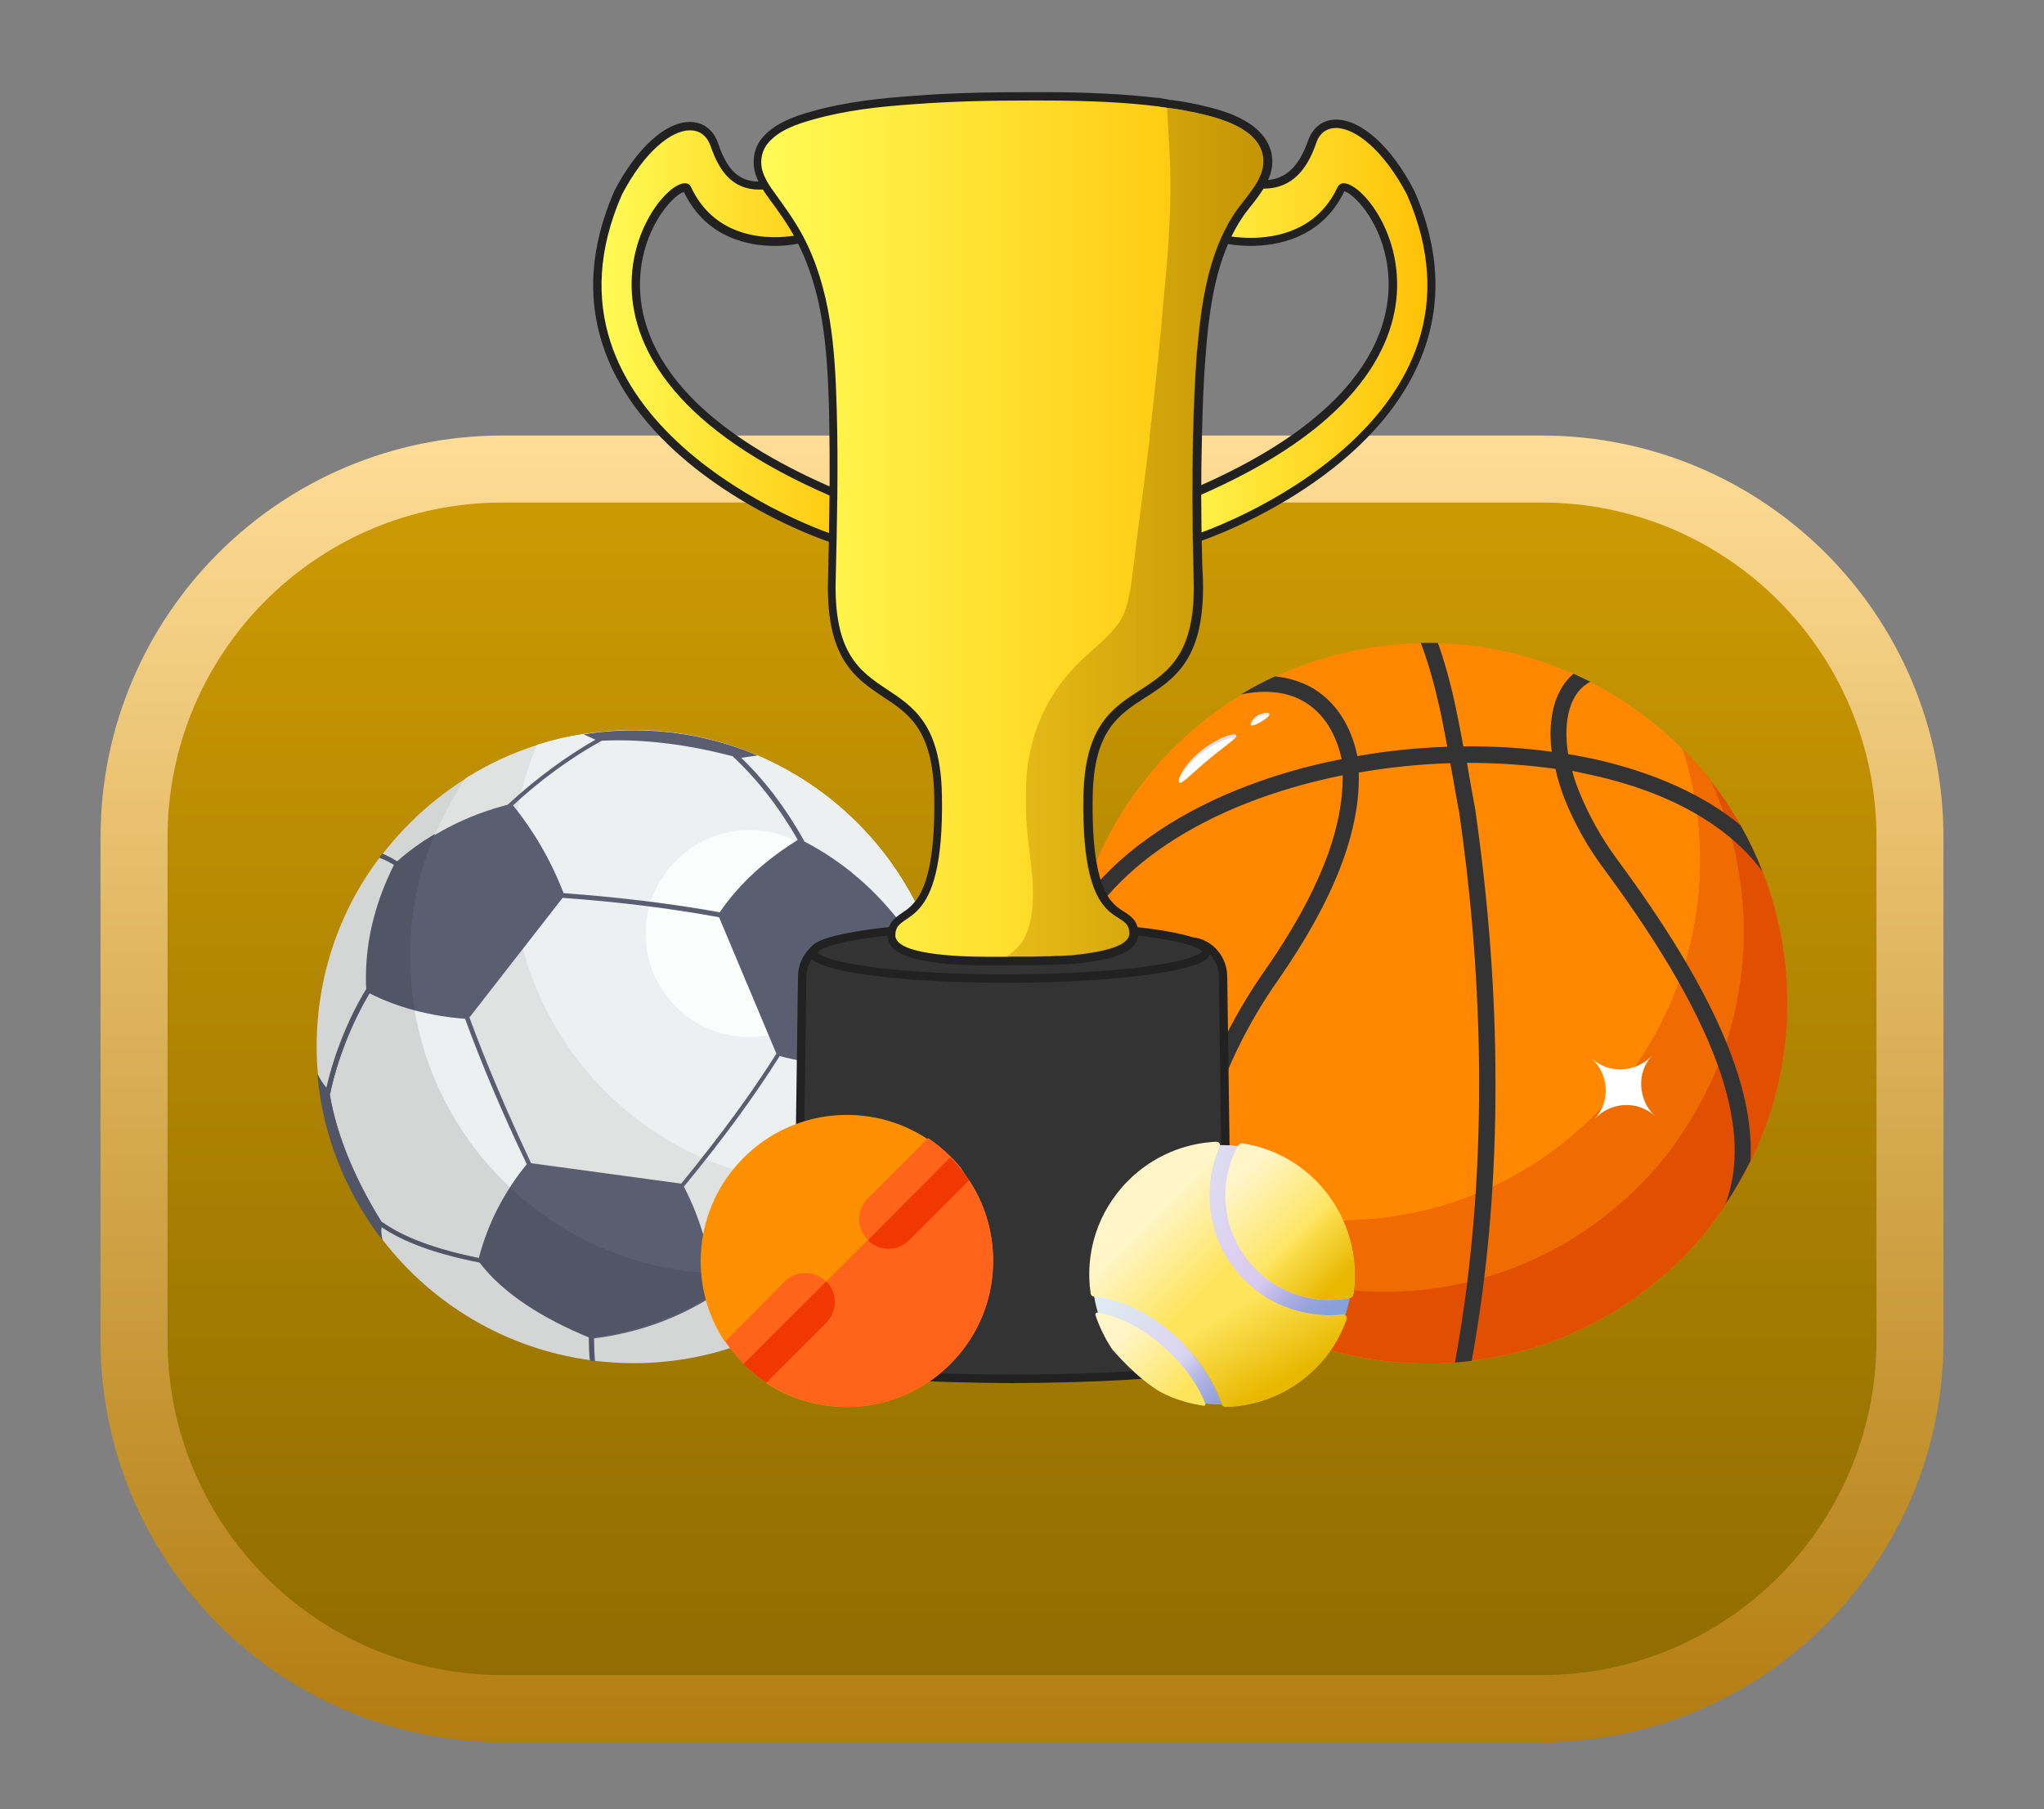 <?xml version="1.0" encoding="utf-8"?>
<!-- Generator: Adobe Illustrator 26.0.1, SVG Export Plug-In . SVG Version: 6.00 Build 0)  -->
<svg version="1.1" id="Layer_1" xmlns="http://www.w3.org/2000/svg" xmlns:xlink="http://www.w3.org/1999/xlink" x="0px" y="0px"
	 width="61px" height="54px" viewBox="0 0 61 54" style="enable-background:new 0 0 61 54;" xml:space="preserve">
<rect x="0" y="0" width="61" height="54" fill="#808080" stroke="none"/>
<style type="text/css">
	.st0{fill:#31281D;}
	.st1{fill:url(#SVGID_1_);stroke:url(#SVGID_00000035530140095111639300000003493224039607549373_);stroke-width:2;}
	.st2{fill:#D4D6D6;}
	.st3{fill:#E0E2E2;}
	.st4{fill:#ECF0F1;}
	.st5{opacity:0.5;fill:#FFFFFF;enable-background:new    ;}
	.st6{fill:#5B5E71;}
	.st7{fill:#525566;}
	.st8{fill:#FF8800;}
	.st9{fill:#E14F01;}
	.st10{fill:#F06B02;}
	.st11{fill:#333333;}
	.st12{fill:#FFFFFF;}
	.st13{fill:#DCE0F4;}
	.st14{fill:#333333;stroke:#212121;stroke-width:0.25;stroke-miterlimit:10;}
	.st15{fill:url(#SVGID_00000039815504768869823370000016517965474832105104_);}
	.st16{fill:#212121;}
	.st17{fill:url(#SVGID_00000057124269280227804460000014283569083053555633_);}
	.st18{fill:url(#SVGID_00000067932332952600793710000012391999586294929832_);}
	.st19{opacity:0.51;}
	.st20{fill:url(#SVGID_00000007389861882940725240000015384394286768156555_);}
	.st21{fill:#0A0A0A;}
	.st22{fill:url(#SVGID_00000098203614048173042880000004851988048094039945_);}
	.st23{fill:url(#SVGID_00000011023363877567397210000000376307449754028928_);}
	.st24{fill:url(#SVGID_00000168095142338373972540000001242388447480567945_);}
	.st25{fill:url(#SVGID_00000031183829891704175330000004367828454959686313_);}
	.st26{fill:url(#SVGID_00000036974444842580573940000005011399704429915043_);}
	.st27{fill:url(#SVGID_00000155143243572861323140000009125461060883493819_);}
	.st28{fill:url(#SVGID_00000121243896088266886740000007705512051249360270_);}
	.st29{fill:url(#SVGID_00000083077254730673552870000011064730028684991112_);}
	.st30{fill:#FD9000;}
	.st31{fill:#FF641A;}
	.st32{fill:#F03800;}
</style>
<g>
	<polygon class="st0" points="24.55,27.46 24.55,27.46 24.55,27.46 	"/>
	<path class="st0" d="M24.55,27.45C24.55,27.45,24.55,27.45,24.55,27.45C24.55,27.45,24.55,27.45,24.55,27.45z"/>
	<path class="st0" d="M24.55,27.46L24.55,27.46C24.55,27.46,24.56,27.46,24.55,27.46C24.55,27.46,24.55,27.46,24.55,27.46
		L24.55,27.46z"/>
</g>
<g>
	
		<linearGradient id="SVGID_1_" gradientUnits="userSpaceOnUse" x1="30.5" y1="43.001" x2="30.5" y2="4" gradientTransform="matrix(1 0 0 -1 0 56)">
		<stop  offset="0" style="stop-color:#CF9C02"/>
		<stop  offset="1" style="stop-color:#8D6A02"/>
	</linearGradient>
	
		<linearGradient id="SVGID_00000064327226349140021480000007634056301394785153_" gradientUnits="userSpaceOnUse" x1="30.5" y1="43.001" x2="30.5" y2="4" gradientTransform="matrix(1 0 0 -1 0 56)">
		<stop  offset="0" style="stop-color:#FFDD97"/>
		<stop  offset="1" style="stop-color:#B27C10"/>
	</linearGradient>
	<path style="fill:url(#SVGID_1_);stroke:url(#SVGID_00000064327226349140021480000007634056301394785153_);stroke-width:2;" d="
		M15,14h31c6.08,0,11,4.92,11,11v15c0,6.08-4.92,11-11,11H15C8.92,51,4,46.07,4,40V25C4,18.92,8.92,14,15,14z"/>
	<g>
		<g>
			<path class="st2" d="M9.45,31.24c0,0.28,0.01,0.56,0.04,0.83c0.08,0.93,0.3,1.82,0.62,2.64c0.33,0.83,0.77,1.6,1.31,2.3
				c1.48,1.92,3.68,3.25,6.2,3.59c0.04,0,0.09,0.01,0.13,0.02c0.38,0.04,0.76,0.07,1.15,0.07c2.08,0,3.99-0.67,5.55-1.8
				c0.88-0.64,1.64-1.42,2.25-2.31c0.44-0.64,0.81-1.34,1.08-2.09c0.37-1.01,0.57-2.1,0.57-3.24c0-1.33-0.28-2.6-0.77-3.75
				c-0.01-0.02-0.02-0.04-0.03-0.06c-0.97-2.2-2.75-3.95-4.96-4.89c-1.13-0.48-2.38-0.75-3.69-0.75c-0.51,0-1.01,0.04-1.5,0.12
				c-1.22,0.19-2.36,0.62-3.37,1.23c-0.04,0.03-0.09,0.05-0.13,0.09c-0.96,0.6-1.8,1.37-2.49,2.26c-0.03,0.04-0.06,0.07-0.09,0.11
				C10.14,27.17,9.45,29.13,9.45,31.24z"/>
			<path class="st3" d="M28.35,31.24c0,1.14-0.2,2.23-0.57,3.25c-0.05,0.14-0.1,0.27-0.16,0.41c-0.25,0.6-0.56,1.17-0.92,1.69
				c-1.45,0.9-3.17,1.43-5,1.43c-0.39,0-0.77-0.02-1.15-0.07c-0.05,0-0.09-0.01-0.13-0.02c-2.52-0.34-4.72-1.68-6.2-3.6
				c-0.54-0.7-0.98-1.47-1.31-2.3c-0.33-0.83-0.54-1.72-0.62-2.64c-0.02-0.27-0.04-0.55-0.04-0.83c0-1.98,0.61-3.81,1.65-5.33
				c0.05-0.03,0.09-0.06,0.14-0.08c0.62-0.38,1.29-0.69,2-0.91c0.44-0.14,0.9-0.25,1.37-0.32c0.49-0.07,0.99-0.12,1.5-0.12
				c1.31,0,2.56,0.27,3.69,0.75c2.21,0.94,3.99,2.69,4.96,4.89c0.01,0.02,0.02,0.04,0.03,0.06C28.07,28.64,28.35,29.92,28.35,31.24z
				"/>
			<path class="st4" d="M28.35,31.24c0,1.14-0.2,2.23-0.57,3.25c-0.05,0.14-0.1,0.27-0.16,0.41c-0.91,0.29-1.87,0.45-2.87,0.45
				c-0.39,0-0.77-0.02-1.15-0.07c-0.05,0-0.09-0.02-0.14-0.02c-2.51-0.34-4.71-1.67-6.2-3.6c-0.54-0.69-0.98-1.47-1.31-2.3
				c-0.33-0.83-0.54-1.71-0.62-2.64c-0.02-0.28-0.04-0.55-0.04-0.83c0-1.3,0.26-2.53,0.74-3.66c0.44-0.14,0.9-0.25,1.37-0.32
				c0.49-0.07,0.99-0.12,1.5-0.12c1.31,0,2.56,0.27,3.69,0.75c2.21,0.94,3.99,2.69,4.96,4.89c0.01,0.02,0.02,0.04,0.03,0.06
				C28.07,28.64,28.35,29.92,28.35,31.24z"/>
			<path class="st4" d="M13.88,30.41c0.5,1.38,1.12,2.83,1.85,4.34c-0.18,0.22-0.35,0.45-0.51,0.69c-0.36-0.34-0.7-0.71-1.01-1.11
				c-0.54-0.7-0.98-1.47-1.31-2.3c-0.24-0.59-0.41-1.22-0.53-1.87C12.86,30.28,13.36,30.37,13.88,30.41z"/>
			<path class="st4" d="M27.59,27.56l-0.64,0.17l-0.02-0.07l-0.01-0.06l0.63-0.16c0.01,0.01,0.01,0.03,0.02,0.04l0,0.01L27.59,27.56
				z"/>
			<path class="st5" d="M19.27,27.87c0,0.09,0,0.18,0.01,0.27c0.03,0.3,0.1,0.59,0.2,0.86c0.11,0.27,0.25,0.52,0.43,0.75
				c0.48,0.63,1.2,1.06,2.03,1.17c0.01,0,0.03,0,0.04,0.01c0.12,0.01,0.25,0.02,0.38,0.02c0.68,0,1.31-0.22,1.81-0.59
				c0.29-0.21,0.53-0.46,0.74-0.76c0.14-0.21,0.26-0.44,0.35-0.68c0.12-0.33,0.19-0.69,0.19-1.06c0-0.43-0.09-0.85-0.25-1.23
				c0-0.01-0.01-0.01-0.01-0.02c-0.32-0.72-0.9-1.29-1.62-1.6c-0.37-0.16-0.78-0.24-1.21-0.24c-0.17,0-0.33,0.01-0.49,0.04
				c-0.4,0.06-0.77,0.2-1.1,0.4c-0.01,0.01-0.03,0.02-0.04,0.03c-0.31,0.2-0.59,0.45-0.81,0.74c-0.01,0.01-0.02,0.02-0.03,0.04
				C19.5,26.54,19.27,27.18,19.27,27.87z"/>
			<path class="st5" d="M19.27,27.87c0,1.69,1.37,3.09,3.09,3.09c1.68,0,3.09-1.35,3.09-3.09c0-1.25-0.75-2.36-1.88-2.84
				C21.55,24.17,19.27,25.65,19.27,27.87z"/>
			<path class="st6" d="M11.39,36.63c0.68,0.46,1.62,0.8,2.93,1.06c0.72,0.94,1.87,1.66,3.27,2.24c0,0.22,0.01,0.47,0.03,0.69
				c0.05,0.01,0.09,0.01,0.14,0.02c-0.02-0.21-0.03-0.47-0.03-0.69c0,0,0,0,0,0c1.34-0.17,2.52-0.61,3.57-1.28l0,0.01
				c0.2,0.01,0.4,0.02,0.6,0.02c0.88,0,1.82-0.13,2.73-0.38l-0.17,0.58c1.51-1.1,2.68-2.62,3.33-4.41c0,0,0,0,0,0l-0.46,0.28
				c-0.19-1.55-0.42-2.61-0.69-3.25c0.42-1.25,0.54-2.53,0.32-3.86l0.02,0.07l0.64-0.17l-0.03-0.13l-0.64,0.17l0.02,0.07
				c-0.83-1.11-1.82-1.96-2.98-2.56l0.01-0.01c-0.55-0.98-1.18-1.81-1.88-2.48l0.49-0.07c-1.13-0.48-2.38-0.75-3.69-0.75
				c-0.51,0-1.01,0.04-1.5,0.12l0.35,0.16c-0.88,0.5-1.8,1.18-2.62,1.94c-1.23,0.32-2.33,0.88-3.28,1.71c0,0,0,0,0,0
				c-0.07-0.05-0.26-0.16-0.45-0.23c-0.03,0.04-0.06,0.07-0.09,0.11c0.18,0.06,0.37,0.17,0.45,0.22c0,0,0,0,0,0
				c-0.57,1.16-0.89,2.39-0.83,3.71c-0.53,0.86-0.97,1.97-1.19,2.95c-0.1-0.11-0.19-0.25-0.27-0.41c0.16,1.85,0.86,3.55,1.93,4.94
				C11.38,36.87,11.37,36.73,11.39,36.63z M14.01,30.37l2.78-3.57c1.65,0.12,3.22,0.31,4.67,0.58l1.71,4.07
				c-0.74,1.18-1.65,2.42-2.84,3.88l-4.48-0.61C15.13,33.19,14.51,31.74,14.01,30.37z M23.81,25.07c-0.92,0.57-1.72,1.27-2.33,2.16
				c-1.45-0.26-3.02-0.45-4.66-0.57c-0.39-1-0.9-1.87-1.51-2.62c0.83-0.77,1.77-1.45,2.65-1.93c1.24-0.06,2.56,0.11,3.93,0.47
				l-0.01,0.01C22.59,23.25,23.24,24.08,23.81,25.07z M21.36,38.54c-0.17-1.15-0.47-2.2-0.95-3.12c1.2-1.46,2.11-2.71,2.86-3.9
				c0.97,0.28,2.07,0.28,3.24,0.1c0.26,0.65,0.49,1.72,0.68,3.27c-0.63,1.15-1.43,2.24-2.46,3.25l0,0
				C23.61,38.47,22.42,38.61,21.36,38.54z M14.29,37.55c-1.32-0.27-2.25-0.62-2.91-1.09c-0.8-1.3-1.33-2.57-1.54-3.8l0.01,0
				c0.2-0.98,0.64-2.12,1.18-3.01c0.85,0.43,1.81,0.68,2.85,0.76c0.5,1.37,1.12,2.83,1.84,4.34C15.06,35.56,14.57,36.48,14.29,37.55
				z"/>
			<path class="st7" d="M25.66,37.14c-0.28,0.34-0.58,0.67-0.92,1l0,0c-1.12,0.33-2.32,0.47-3.37,0.4
				c-0.03-0.18-0.06-0.36-0.09-0.54c-0.24,0-0.49-0.03-0.73-0.05c-0.04,0-0.09-0.01-0.13-0.02c-2-0.27-3.8-1.17-5.19-2.48
				c-0.41,0.63-0.73,1.33-0.93,2.11c-1.32-0.27-2.25-0.62-2.92-1.09c-0.8-1.3-1.33-2.57-1.54-3.81l0.01,0
				c0.2-0.98,0.64-2.12,1.18-3.02c0.43,0.22,0.88,0.39,1.35,0.51c-0.04-0.25-0.08-0.51-0.1-0.77c-0.02-0.27-0.04-0.55-0.04-0.83
				c0-1.3,0.26-2.54,0.74-3.66c-0.4,0.24-0.78,0.51-1.13,0.82c-0.07-0.04-0.26-0.16-0.44-0.23c-0.03,0.04-0.06,0.07-0.09,0.11
				c0.18,0.06,0.37,0.18,0.44,0.22c-0.53,1.06-0.84,2.18-0.84,3.38c0,0.11,0,0.22,0.01,0.33c-0.53,0.86-0.97,1.97-1.19,2.95
				c-0.1-0.11-0.19-0.25-0.27-0.41c0.16,1.85,0.86,3.55,1.93,4.94c-0.03-0.15-0.04-0.28-0.03-0.39c0.68,0.46,1.61,0.8,2.93,1.06
				c0.72,0.94,1.87,1.65,3.27,2.23c0,0.22,0.01,0.48,0.03,0.69c0.04,0,0.09,0.01,0.13,0.02c-0.01-0.21-0.03-0.47-0.03-0.69
				c1.34-0.18,2.52-0.61,3.57-1.29l0,0.01c0.2,0.02,0.4,0.02,0.61,0.02c0.88,0,1.82-0.13,2.73-0.38l-0.17,0.58
				c0.88-0.64,1.64-1.42,2.25-2.31C26.37,36.79,26.01,36.98,25.66,37.14z M27.58,27.49l0-0.01l-0.01-0.05l-0.01,0l-0.63,0.16
				l0.01,0.06l0.02,0.07l0.64-0.17L27.58,27.49z"/>
		</g>
		<g>
			<path class="st8" d="M50.55,37.19c-1.8,1.97-4.16,3.13-6.62,3.43c-0.16,0.02-0.33,0.04-0.5,0.05c-2.75,0.21-5.58-0.63-7.83-2.56
				c-0.08-0.07-0.16-0.14-0.24-0.21c-0.09-0.08-0.18-0.17-0.27-0.26c-2.5-2.44-3.57-5.83-3.15-9.08c0.07-0.52,0.17-1.04,0.32-1.56
				c0.44-1.55,1.24-3.02,2.39-4.29c0.72-0.79,1.53-1.45,2.39-1.97c0.33-0.2,0.67-0.38,1.02-0.54c1.37-0.64,2.86-0.97,4.35-1
				c0.17,0,0.34,0,0.51,0c1.38,0.04,2.75,0.35,4.04,0.92c0.17,0.08,0.34,0.16,0.5,0.24c0.84,0.43,1.63,0.97,2.36,1.63
				c0.87,0.79,1.57,1.69,2.12,2.65c0.25,0.44,0.47,0.9,0.65,1.37c1.09,2.78,0.98,5.93-0.35,8.65c-0.22,0.44-0.47,0.88-0.75,1.3
				C51.22,36.39,50.9,36.8,50.55,37.19z"/>
			<path class="st9" d="M50.55,37.19c-1.8,1.97-4.16,3.13-6.62,3.43c-0.16,0.02-0.33,0.04-0.5,0.05c-2.75,0.21-5.58-0.63-7.83-2.56
				c-0.08-0.07-0.16-0.14-0.24-0.21c-0.09-0.08-0.18-0.17-0.27-0.26c-0.97-0.94-1.72-2.03-2.26-3.2c-0.18-0.39-0.33-0.78-0.46-1.18
				c0.04,0.04,0.08,0.08,0.11,0.11c0.09,0.09,0.18,0.17,0.27,0.26c0.08,0.07,0.16,0.14,0.24,0.21c2.25,1.93,5.08,2.77,7.83,2.56
				c0.17-0.01,0.33-0.03,0.5-0.05c2.46-0.3,4.82-1.45,6.62-3.43c0.35-0.39,0.67-0.79,0.96-1.22c0.28-0.42,0.53-0.85,0.75-1.3
				c1.24-2.52,1.42-5.42,0.57-8.04c0.3,0.3,0.58,0.62,0.84,0.95c0.33,0.42,0.63,0.87,0.89,1.33c0.25,0.44,0.47,0.9,0.65,1.37
				c1.09,2.78,0.98,5.93-0.35,8.65c-0.22,0.44-0.47,0.88-0.75,1.3C51.22,36.39,50.9,36.8,50.55,37.19z"/>
			<path class="st10" d="M49.25,35.05c-1.8,1.97-4.16,3.13-6.62,3.43c-0.16,0.02-0.33,0.04-0.5,0.05c-2.75,0.21-5.58-0.63-7.83-2.56
				c-0.08-0.07-0.16-0.14-0.24-0.21c-0.09-0.08-0.18-0.17-0.27-0.26c-0.35-0.34-0.66-0.69-0.96-1.06c-0.18-0.39-0.33-0.78-0.46-1.18
				c0.04,0.04,0.08,0.08,0.11,0.11c0.09,0.09,0.18,0.17,0.27,0.26c0.08,0.07,0.16,0.14,0.24,0.21c2.25,1.93,5.08,2.77,7.83,2.56
				c0.17-0.01,0.33-0.03,0.5-0.05c2.46-0.3,4.82-1.45,6.62-3.43c0.35-0.39,0.67-0.79,0.96-1.22c0.28-0.42,0.53-0.85,0.75-1.3
				c1.24-2.52,1.42-5.42,0.57-8.04c0.3,0.3,0.58,0.62,0.84,0.95c0.09,0.19,0.17,0.38,0.24,0.57c1.09,2.78,0.98,5.93-0.35,8.65
				c-0.22,0.44-0.47,0.88-0.75,1.3C49.92,34.26,49.6,34.67,49.25,35.05z"/>
			<path class="st11" d="M46.42,22.95c-0.85-0.12-1.74-0.18-2.64-0.18c0.01,0.08,0.03,0.16,0.04,0.24c0.07,0.41,0.14,0.79,0.21,1.17
				l0,0.01c0.39,2.73,0.6,5.45,0.6,8.08c0.01,2.91-0.23,5.72-0.71,8.35c-0.16,0.02-0.33,0.04-0.5,0.05
				c1.15-6.24,0.72-12.33,0.13-16.4c-0.07-0.37-0.14-0.76-0.21-1.17c-0.02-0.1-0.04-0.21-0.06-0.32c-0.91,0.03-1.82,0.12-2.73,0.28
				c0.05,1.76-0.74,3.79-2.39,6.17c-1.89,2.67-2.82,5.89-2.57,8.87c-0.08-0.07-0.16-0.14-0.24-0.21c-0.09-0.08-0.18-0.17-0.27-0.26
				c-0.05-1.28,0.11-2.64,0.46-3.96c0.45-1.69,1.2-3.27,2.22-4.72c1.57-2.26,2.33-4.17,2.31-5.81c-4.13,0.84-7.09,2.82-8.14,5.4
				c0.07-0.52,0.17-1.04,0.32-1.56c0.01-0.01,0.01-0.02,0.02-0.02c0.52-0.72,1.2-1.38,2.02-1.96c1.52-1.09,3.51-1.9,5.74-2.34
				c0,0,0.01,0,0.01,0c-0.17-0.77-0.54-1.36-1.08-1.69c-0.51-0.32-1.17-0.4-1.93-0.24c0.33-0.2,0.67-0.38,1.02-0.54
				c0.43,0.04,0.82,0.17,1.16,0.37c0.66,0.41,1.11,1.1,1.3,2.01c0.89-0.16,1.79-0.25,2.68-0.28c-0.19-1.07-0.43-2.17-0.79-3.1
				c0.17,0,0.34,0,0.51,0c0.35,0.95,0.57,2.04,0.76,3.09c0.9-0.01,1.78,0.04,2.64,0.16c-0.05-0.37-0.05-0.72,0-1.04
				c0.08-0.56,0.31-1,0.65-1.29c0.17,0.08,0.34,0.16,0.5,0.24c-0.59,0.3-0.83,1.13-0.66,2.16c0.27,0.04,0.53,0.1,0.79,0.15
				c1.78,0.4,3.26,1.07,4.35,1.97c0.25,0.44,0.47,0.9,0.65,1.37c-1.02-1.37-2.78-2.36-5.1-2.87c-0.19-0.04-0.38-0.08-0.57-0.12
				c0.05,0.2,0.12,0.4,0.2,0.6c0.28,0.7,0.66,1.39,1.14,2.04c2.8,3.79,4.11,6.71,3.98,9c-0.22,0.44-0.47,0.88-0.75,1.3
				c0.41-1.09,0.37-2.36-0.13-3.88c-0.57-1.72-1.71-3.72-3.49-6.13c-0.51-0.68-0.91-1.41-1.2-2.15
				C46.57,23.52,46.48,23.23,46.42,22.95z"/>
			<path class="st12" d="M36.09,22.65c0.47-0.39,0.87-0.64,0.8-0.71c-0.07-0.07-0.62,0.12-1.09,0.52c-0.47,0.39-0.68,0.83-0.61,0.9
				C35.27,23.42,35.62,23.04,36.09,22.65z"/>
			<path class="st13" d="M35.18,23.27c0.08-0.18,0.28-0.46,0.58-0.71c0.46-0.38,0.99-0.58,1.08-0.52c0.04-0.05,0.06-0.08,0.04-0.1
				c-0.07-0.07-0.62,0.12-1.09,0.52C35.43,22.76,35.22,23.11,35.18,23.27z"/>
			<path class="st12" d="M37.66,21.53c0.15-0.09,0.24-0.18,0.22-0.22c-0.02-0.04-0.2-0.04-0.35,0.05c-0.15,0.09-0.22,0.24-0.2,0.28
				C37.36,21.68,37.51,21.62,37.66,21.53z"/>
			<path class="st13" d="M37.34,21.6c0.03-0.06,0.09-0.13,0.17-0.18c0.15-0.09,0.33-0.09,0.35-0.05c0,0,0,0.01,0,0.01
				c0.02-0.03,0.03-0.05,0.02-0.07c-0.02-0.04-0.2-0.04-0.35,0.05C37.42,21.44,37.35,21.53,37.34,21.6z"/>
			<path class="st12" d="M49.4,33.32c-0.52-0.48-1.33-0.44-1.81,0.08c0.24-0.26,0.35-0.59,0.33-0.92c-0.02-0.33-0.16-0.65-0.42-0.89
				c0.26,0.24,0.59,0.35,0.92,0.33c0.33-0.02,0.65-0.16,0.89-0.42c-0.24,0.26-0.35,0.59-0.33,0.92C49,32.76,49.14,33.09,49.4,33.32z
				"/>
		</g>
		<g>
			<g>
				<g>
					<path class="st14" d="M36.5,29.14l0.1,7.32c0,0,0.48,0.17,0.48,0.83c0.74,0.52,1.46,2.32,1.04,2.84c-0.42,0.52-2.52,1-7.9,1.03
						c-5.38-0.03-7.48-0.51-7.9-1.03c-0.42-0.52,0.3-2.32,1.04-2.84c0-0.66,0.48-0.83,0.48-0.83l0.1-7.32
						c0.01-0.58,0.47-1.04,1.03-1.04h10.51C36.03,28.09,36.49,28.56,36.5,29.14z"/>
				</g>
			</g>
			<g>
				<g>
					<path class="st14" d="M36,28.4c0,0.44-2.62,0.8-5.86,0.81c-3.24,0.01-5.86-0.34-5.87-0.78c0-0.44,2.62-0.8,5.86-0.81
						C33.38,27.61,36,27.96,36,28.4z"/>
				</g>
			</g>
			<g>
				<g>
					<g>
						
							<linearGradient id="SVGID_00000120553694050364337820000003714435842564097211_" gradientUnits="userSpaceOnUse" x1="34.144" y1="9.972" x2="42.725" y2="9.972">
							<stop  offset="0" style="stop-color:#FFFC56"/>
							<stop  offset="1" style="stop-color:#FFC004"/>
						</linearGradient>
						<path style="fill:url(#SVGID_00000120553694050364337820000003714435842564097211_);" d="M34.88,16.25
							c-0.41,0-0.7-0.17-0.73-0.44c-0.04-0.29,0.23-0.68,1.09-0.92c6.17-2.51,6.57-5.56,6.26-7.16c-0.26-1.33-1.1-2.13-1.4-2.13
							c-0.71,1.42-2.04,1.63-2.77,1.63l0,0c-0.39,0-0.65-0.06-0.66-0.06c-0.26-0.14-0.39-0.32-0.42-0.55
							c-0.07-0.56,0.54-1.19,0.57-1.22l0.05-0.05l0.07,0.02c0.28,0.09,0.54,0.14,0.77,0.14c0.69,0,1.15-0.41,1.45-1.28
							c0.12-0.35,0.37-0.54,0.71-0.54c0.7,0,1.58,0.81,2.23,2.06c0.83,1.9,0.83,3.7,0,5.35c-1.66,3.3-6.01,4.92-6.8,5.11
							C35.16,16.24,35.01,16.25,34.88,16.25z"/>
						<path class="st16" d="M39.87,3.82c0.58,0,1.42,0.66,2.12,1.99c2.92,6.68-5.56,10-6.72,10.27c-0.14,0.03-0.27,0.05-0.39,0.05
							c-0.82,0-0.93-0.75,0.39-1.12c9.66-3.92,5.84-9.54,4.83-9.54c-0.08,0-0.14,0.04-0.18,0.11c-0.6,1.3-1.83,1.52-2.59,1.52
							c-0.38,0-0.64-0.05-0.64-0.05c-0.84-0.49,0.21-1.56,0.21-1.56c0.3,0.1,0.57,0.14,0.81,0.14c0.89,0,1.32-0.63,1.57-1.36
							C39.38,3.97,39.6,3.82,39.87,3.82 M39.87,3.57c-0.39,0-0.69,0.23-0.83,0.62C38.76,5,38.34,5.38,37.71,5.38
							c-0.22,0-0.46-0.04-0.73-0.13L36.83,5.2l-0.11,0.11c-0.07,0.07-0.68,0.71-0.6,1.32c0.02,0.18,0.12,0.44,0.44,0.62l0.03,0.02
							l0.04,0.01c0.01,0,0.29,0.06,0.69,0.06c0.76,0,2.12-0.21,2.8-1.63c0.25,0.06,1.01,0.79,1.25,2.03c0.3,1.56-0.1,4.55-6.2,7.03
							c-1.16,0.32-1.18,0.89-1.16,1.05c0.05,0.34,0.38,0.55,0.86,0.55c0.14,0,0.29-0.02,0.45-0.06c0.8-0.19,5.21-1.83,6.88-5.17
							c0.85-1.69,0.85-3.52,0.01-5.44C41.53,4.38,40.63,3.57,39.87,3.57L39.87,3.57z"/>
					</g>
				</g>
			</g>
			<g>
				<g>
					<g>
						
							<linearGradient id="SVGID_00000139255808733457703370000016399143678676308108_" gradientUnits="userSpaceOnUse" x1="17.83" y1="10.012" x2="26.412" y2="10.012">
							<stop  offset="0" style="stop-color:#FFFC56"/>
							<stop  offset="1" style="stop-color:#FFC004"/>
						</linearGradient>
						<path style="fill:url(#SVGID_00000139255808733457703370000016399143678676308108_);" d="M25.67,16.25
							c-0.13,0-0.27-0.02-0.42-0.05c-0.79-0.18-5.14-1.81-6.8-5.11c-0.83-1.65-0.83-3.45-0.01-5.34c0.64-1.23,1.46-1.99,2.14-1.99
							c0.34,0,0.61,0.21,0.73,0.56c0.29,0.85,0.69,1.21,1.34,1.21c0.23,0,0.5-0.05,0.8-0.15l0.07-0.02l0.05,0.05
							c0.03,0.03,0.68,0.63,0.62,1.18c-0.02,0.22-0.15,0.4-0.37,0.53c-0.05,0.02-0.32,0.08-0.72,0.08c-0.7,0-1.97-0.2-2.61-1.57
							c-0.01,0-0.02,0-0.03,0c-0.38,0-1.18,0.8-1.43,2.09c-0.31,1.6,0.09,4.66,6.28,7.17c0.85,0.24,1.12,0.63,1.08,0.92
							C26.37,16.08,26.08,16.25,25.67,16.25z"/>
						<path class="st16" d="M20.59,3.89c0.29,0,0.51,0.16,0.62,0.48c0.25,0.72,0.63,1.29,1.46,1.29c0.24,0,0.52-0.05,0.84-0.15
							c0,0,1.11,1.02,0.27,1.51c0,0-0.27,0.06-0.66,0.06c-0.74,0-1.9-0.22-2.5-1.5c-0.04-0.08-0.1-0.11-0.18-0.11
							c-1.01,0-4.82,5.62,4.84,9.54c1.32,0.37,1.22,1.12,0.39,1.12c-0.12,0-0.25-0.02-0.39-0.05c-1.16-0.27-9.64-3.59-6.72-10.27
							C19.24,4.51,20.04,3.89,20.59,3.89 M20.59,3.64c-0.73,0-1.59,0.78-2.25,2.05c-0.85,1.94-0.85,3.77,0,5.46
							c1.68,3.34,6.09,4.99,6.88,5.17c0.16,0.04,0.31,0.06,0.45,0.06c0.48,0,0.81-0.22,0.86-0.55c0.02-0.16,0-0.73-1.18-1.06
							c-6.08-2.47-6.48-5.46-6.18-7.02c0.24-1.23,0.99-1.96,1.24-2.02c0.67,1.4,1.98,1.61,2.71,1.61c0.41,0,0.7-0.07,0.72-0.07
							l0.04-0.01l0.03-0.02c0.32-0.19,0.42-0.44,0.43-0.62c0.06-0.6-0.59-1.22-0.66-1.29l-0.11-0.1l-0.14,0.05
							c-0.29,0.09-0.54,0.14-0.77,0.14c-0.59,0-0.95-0.32-1.22-1.12C21.3,3.88,20.99,3.64,20.59,3.64L20.59,3.64z"/>
					</g>
				</g>
			</g>
			<g>
				<g>
					<g>
						
							<linearGradient id="SVGID_00000150085262027229117960000011139398322848697997_" gradientUnits="userSpaceOnUse" x1="22.619" y1="15.783" x2="37.83" y2="15.783">
							<stop  offset="0" style="stop-color:#FFFC56"/>
							<stop  offset="1" style="stop-color:#FFC004"/>
						</linearGradient>
						<path style="fill:url(#SVGID_00000150085262027229117960000011139398322848697997_);" d="M29.56,28.69
							c-1.07,0-2.44-0.08-2.82-0.48c-0.08-0.09-0.12-0.19-0.12-0.3c0-0.31,0.19-0.43,0.38-0.56c0.4-0.27,1.06-0.72,1.01-3.61
							c-0.04-2.02-0.78-2.52-1.56-3.04c-0.82-0.54-1.66-1.1-1.6-3.38c0.04-1.55,0.08-3.35,0.03-5.12c-0.06-1.8-0.17-3.54-1.01-5.12
							c-0.23-0.42-0.48-0.78-0.8-1.21c-0.16-0.2-0.35-0.48-0.42-0.79c-0.08-0.34,0-0.66,0.22-0.9c0.35-0.4,0.9-0.59,1.38-0.73
							c1-0.29,2.05-0.39,3.04-0.47c1-0.08,2.08-0.11,3.47-0.11l0.33,0c1.34,0,2.5,0.06,3.42,0.17c0,0,0,0,0,0
							c0.04,0,0.09,0.01,0.14,0.02c0.1,0.01,0.16,0.02,0.21,0.03c0.29,0.03,0.59,0.09,0.84,0.14c0.61,0.14,1.83,0.42,2.07,1.29
							c0.16,0.59-0.21,1.06-0.52,1.47L37.13,6.2C37.08,6.26,37.04,6.31,37,6.37c-0.73,1.07-0.96,2.4-1.08,3.44
							c-0.03,0.27-0.05,0.53-0.07,0.8c-0.06,0.82-0.09,1.63-0.11,2.43c-0.03,1.17-0.03,2.4,0.01,3.85l0.01,0.43
							c0.06,2.27-0.81,2.84-1.66,3.38c-0.82,0.53-1.59,1.02-1.62,3.05c-0.05,2.89,0.6,3.3,0.99,3.54c0.19,0.12,0.37,0.23,0.38,0.55
							c0.01,0.41-0.52,0.65-1.73,0.77c-0.21,0.02-0.43,0.03-0.64,0.03c-0.05,0.01-0.12,0.01-0.19,0.01
							c-0.27,0.01-0.51,0.01-0.68,0.01l-0.28,0l-0.07-0.12l-0.03,0.12c-0.03,0-0.1,0-0.19,0.01L29.56,28.69z"/>
						<path class="st16" d="M31.1,3c1.41,0,2.53,0.06,3.41,0.17c0.04,0,0.09,0.01,0.13,0.02c0.06,0.01,0.14,0.01,0.2,0.03
							c0.32,0.03,0.63,0.1,0.88,0.15c0.66,0.15,1.74,0.43,1.95,1.2c0.16,0.61-0.32,1.11-0.65,1.55c-0.04,0.05-0.09,0.11-0.13,0.17
							c-0.7,1.02-0.96,2.26-1.1,3.49c-0.03,0.27-0.05,0.54-0.08,0.81c-0.06,0.82-0.09,1.63-0.11,2.44
							c-0.03,1.29-0.02,2.58,0.01,3.86c0,0.14,0.01,0.29,0.01,0.43c0.12,4.35-3.21,2.19-3.29,6.43c-0.08,4.24,1.36,3.29,1.37,4.1
							c0.01,0.39-0.79,0.56-1.62,0.65c-0.2,0.02-0.42,0.03-0.63,0.03c-0.06,0.01-0.13,0.01-0.19,0.01
							c-0.27,0.01-0.51,0.01-0.68,0.01s-0.28,0-0.28,0s-0.01,0-0.04,0c0,0-0.01,0-0.01,0c-0.01,0-0.02,0-0.03,0
							c-0.05,0-0.13,0-0.23,0.01c-0.01,0-0.01,0-0.01,0h-0.23c-0.07,0-0.14,0-0.21,0c-1.05,0-2.84-0.08-2.82-0.65
							c0.01-0.82,1.47,0.06,1.39-4.18c-0.08-4.24-3.28-2.06-3.17-6.41c0.04-1.71,0.08-3.42,0.03-5.13
							c-0.05-1.78-0.17-3.57-1.02-5.17c-0.24-0.44-0.52-0.83-0.81-1.23c-0.17-0.23-0.33-0.47-0.4-0.74c-0.06-0.29,0-0.57,0.19-0.79
							c0.33-0.38,0.86-0.56,1.33-0.69c0.98-0.28,2-0.39,3.02-0.46C28.46,3.02,29.61,3,30.76,3C30.88,3,30.99,3,31.1,3 M31.1,2.75
							L31.1,2.75l-0.34,0c-1.4,0-2.47,0.03-3.48,0.11c-0.99,0.07-2.05,0.18-3.07,0.47c-0.5,0.14-1.07,0.34-1.44,0.76
							c-0.24,0.27-0.33,0.63-0.25,1.01c0.08,0.33,0.28,0.62,0.44,0.84c0.26,0.35,0.55,0.75,0.79,1.2c0.82,1.55,0.94,3.28,0.99,5.06
							c0.04,1.77,0.01,3.57-0.03,5.12c-0.06,2.35,0.82,2.93,1.66,3.49c0.76,0.5,1.47,0.98,1.51,2.94c0.05,2.82-0.58,3.25-0.96,3.5
							c-0.2,0.14-0.43,0.29-0.43,0.67c0,0.14,0.05,0.27,0.16,0.38c0.33,0.34,1.31,0.52,2.91,0.52l0.22,0l0.22,0
							c0.12-0.01,0.18-0.01,0.23-0.01c0,0,0,0,0.01,0h0.05c0.04,0,0.15,0,0.32,0c0.17,0,0.42,0,0.69-0.01c0,0,0.01,0,0.01,0
							c0.07,0,0.14,0,0.21-0.01c0.02,0,0.04,0,0.06,0c0.16,0,0.36-0.01,0.55-0.03c0.87-0.09,1.86-0.27,1.84-0.9
							c0-0.38-0.24-0.53-0.43-0.65c-0.37-0.23-0.98-0.62-0.93-3.44c0.03-1.96,0.78-2.44,1.57-2.95c0.88-0.56,1.78-1.15,1.72-3.5
							c0-0.07,0-0.14-0.01-0.22c0-0.07-0.01-0.14-0.01-0.21c-0.04-1.44-0.04-2.7-0.01-3.85c0.02-0.79,0.04-1.61,0.11-2.42
							c0.02-0.27,0.04-0.53,0.07-0.8c0.12-1.03,0.34-2.34,1.06-3.38c0.04-0.06,0.08-0.11,0.12-0.16c0.05-0.07,0.1-0.13,0.15-0.19
							c0.32-0.42,0.72-0.93,0.55-1.58c-0.27-0.95-1.53-1.24-2.14-1.38c-0.29-0.06-0.58-0.12-0.89-0.15
							c-0.06-0.02-0.11-0.02-0.16-0.03l-0.05-0.01c-0.03-0.01-0.1-0.02-0.17-0.02C33.6,2.81,32.45,2.75,31.1,2.75L31.1,2.75z"/>
					</g>
				</g>
				<g class="st19">
					
						<linearGradient id="SVGID_00000166649349036054473560000017159190918157786796_" gradientUnits="userSpaceOnUse" x1="30.01" y1="15.896" x2="37.704" y2="15.896">
						<stop  offset="0" style="stop-color:#CF9C02"/>
						<stop  offset="1" style="stop-color:#8D6A02"/>
					</linearGradient>
					<path style="fill:url(#SVGID_00000166649349036054473560000017159190918157786796_);" d="M37.03,6.13
						c-0.04,0.05-0.09,0.11-0.13,0.17c-0.7,1.02-0.96,2.26-1.1,3.49c-0.03,0.27-0.05,0.54-0.08,0.81c-0.06,0.82-0.09,1.63-0.11,2.44
						c-0.03,1.29-0.02,2.58,0.01,3.86c0,0.14,0.01,0.29,0.01,0.43c0.12,4.35-3.21,2.19-3.29,6.43c-0.08,4.24,1.36,3.29,1.37,4.1
						c0.01,0.39-0.79,0.56-1.62,0.65c-0.2,0.02-0.42,0.03-0.63,0.03c-0.06,0.01-0.13,0.01-0.19,0.01c-0.54,0.02-0.96,0.01-0.96,0.01
						s-0.01,0-0.04,0c-0.01,0.01-0.03,0-0.04,0c-0.05,0-0.13,0-0.23,0.01c0.2-0.11,0.4-0.31,0.51-0.46
						c0.17-0.29,0.26-0.63,0.29-0.94c0.1-0.91-0.12-1.8-0.17-2.7c-0.02-0.44-0.02-0.91,0.01-1.36c0.12-1.24,0.59-2.33,1.47-3.24
						c0.39-0.41,0.88-0.75,1.23-1.21c0.26-0.33,0.34-0.77,0.41-1.17c0.06-0.45,0.12-0.91,0.17-1.36c0.14-1.01,0.26-2.02,0.39-3.03
						V13c0.17-1.44,0.32-2.88,0.44-4.32c0.1-0.99,0.17-1.99,0.18-2.99c0.01-0.82-0.06-1.64-0.1-2.47c0.32,0.03,0.63,0.1,0.88,0.15
						c0.66,0.15,1.74,0.43,1.95,1.2C37.83,5.19,37.35,5.69,37.03,6.13z"/>
				</g>
			</g>
			<g>
				<g>
					<path class="st11" d="M27.08,37.55c0,0.12-0.1,0.22-0.22,0.22c-0.12,0-0.22-0.1-0.22-0.22c0-0.12,0.1-0.22,0.22-0.22
						C26.98,37.33,27.08,37.42,27.08,37.55z"/>
					<path class="st21" d="M26.86,37.8c-0.14,0-0.25-0.12-0.25-0.26c0-0.14,0.11-0.26,0.25-0.26c0.14,0,0.25,0.11,0.25,0.26
						C27.11,37.69,27,37.8,26.86,37.8z M26.86,37.36c-0.1,0-0.18,0.08-0.18,0.19c0,0.1,0.08,0.19,0.18,0.19
						c0.1,0,0.18-0.08,0.18-0.19C27.04,37.44,26.96,37.36,26.86,37.36z"/>
				</g>
			</g>
		</g>
		<g>
			
				<linearGradient id="SVGID_00000065792060433924061260000007067246416301425087_" gradientUnits="userSpaceOnUse" x1="33.44" y1="19.07" x2="40.248" y2="16.566" gradientTransform="matrix(1 0 0 -1 0 56)">
				<stop  offset="0" style="stop-color:#DEECF1"/>
				<stop  offset="1" style="stop-color:#D9B1EE"/>
			</linearGradient>
			<path style="fill:url(#SVGID_00000065792060433924061260000007067246416301425087_);" d="M36.47,41.92
				c2.14,0,3.87-1.73,3.87-3.87c0-2.14-1.73-3.87-3.87-3.87c-2.14,0-3.87,1.73-3.87,3.87C32.59,40.18,34.33,41.92,36.47,41.92z"/>
			
				<linearGradient id="SVGID_00000098193432581058443480000000705547984471057536_" gradientUnits="userSpaceOnUse" x1="37.175" y1="17.222" x2="38.707" y2="15.627" gradientTransform="matrix(1 0 0 -1 0 56)">
				<stop  offset="0" style="stop-color:#8379C1;stop-opacity:0"/>
				<stop  offset="1" style="stop-color:#814AA0"/>
			</linearGradient>
			<path style="fill:url(#SVGID_00000098193432581058443480000000705547984471057536_);" d="M33.73,40.78
				c1.51,1.51,3.96,1.51,5.48,0c1.51-1.51,1.51-3.96,0-5.48S32.22,39.27,33.73,40.78z"/>
			
				<linearGradient id="SVGID_00000000184742007440939140000015222202983855757227_" gradientUnits="userSpaceOnUse" x1="36.925" y1="17.499" x2="39.1" y2="15.324" gradientTransform="matrix(1 0 0 -1 0 56)">
				<stop  offset="0" style="stop-color:#B3DAFE;stop-opacity:0"/>
				<stop  offset="1" style="stop-color:#7BACDF"/>
			</linearGradient>
			<path style="fill:url(#SVGID_00000000184742007440939140000015222202983855757227_);" d="M39.27,35.37
				c1.45,1.52,1.43,3.92-0.07,5.41c-1.49,1.49-3.89,1.51-5.41,0.07L39.27,35.37z"/>
			
				<linearGradient id="SVGID_00000173868241838950907110000009802575235145757345_" gradientUnits="userSpaceOnUse" x1="33.529" y1="16.136" x2="35.347" y2="14.429" gradientTransform="matrix(1 0 0 -1 0 56)">
				<stop  offset="0" style="stop-color:#FFF5C6"/>
				<stop  offset="1" style="stop-color:#FEE45A"/>
			</linearGradient>
			<path style="fill:url(#SVGID_00000173868241838950907110000009802575235145757345_);" d="M34.67,41.57
				c0.39,0.2,0.82,0.33,1.25,0.39c0.04,0.01,0.07-0.04,0.05-0.07c-0.21-0.52-0.56-1.03-1.02-1.48c-0.6-0.6-1.31-1.02-1.99-1.19
				c-0.07-0.02-0.14-0.03-0.21-0.04c-0.04-0.01-0.07,0.03-0.06,0.07c0.12,0.36,0.29,0.71,0.51,1.04
				C33.21,40.29,33.92,41.15,34.67,41.57z"/>
			
				<linearGradient id="SVGID_00000137854908551315958610000001552186291458499751_" gradientUnits="userSpaceOnUse" x1="37.005" y1="20.802" x2="38.871" y2="18.935" gradientTransform="matrix(1 0 0 -1 0 56)">
				<stop  offset="0" style="stop-color:#FFF5C6"/>
				<stop  offset="1" style="stop-color:#FEE45A"/>
			</linearGradient>
			<path style="fill:url(#SVGID_00000137854908551315958610000001552186291458499751_);" d="M37.48,37.89
				c-0.99-0.99-1.18-2.5-0.54-3.68c0.03-0.06,0.09-0.09,0.16-0.08c0.8,0.13,1.56,0.5,2.17,1.11c0.92,0.92,1.29,2.18,1.12,3.38
				c-0.01,0.06-0.06,0.12-0.12,0.13C39.28,38.93,38.23,38.65,37.48,37.89z"/>
			
				<linearGradient id="SVGID_00000162345756573269677450000012765780625897879431_" gradientUnits="userSpaceOnUse" x1="38.706" y1="19.101" x2="40.008" y2="17.799" gradientTransform="matrix(1 0 0 -1 0 56)">
				<stop  offset="0" style="stop-color:#E8B800;stop-opacity:0"/>
				<stop  offset="0.999" style="stop-color:#E8B800;stop-opacity:0.999"/>
				<stop  offset="1" style="stop-color:#E8B800"/>
			</linearGradient>
			<path style="fill:url(#SVGID_00000162345756573269677450000012765780625897879431_);" d="M40.39,38.62
				c-0.01,0.06-0.06,0.12-0.12,0.13c-0.98,0.18-2.03-0.1-2.78-0.86c-0.22-0.22-0.4-0.47-0.55-0.74l2.12-2.12
				c0.07,0.06,0.15,0.13,0.22,0.2C40.19,36.16,40.56,37.43,40.39,38.62z"/>
			
				<linearGradient id="SVGID_00000130612762603652379080000011558370529052239490_" gradientUnits="userSpaceOnUse" x1="34.422" y1="19.66" x2="36.314" y2="17.768" gradientTransform="matrix(1 0 0 -1 0 56)">
				<stop  offset="0" style="stop-color:#FFF5C6"/>
				<stop  offset="1" style="stop-color:#FEE45A"/>
			</linearGradient>
			<path style="fill:url(#SVGID_00000130612762603652379080000011558370529052239490_);" d="M35.29,40.08
				c-0.66-0.66-1.45-1.13-2.22-1.31c-0.15-0.04-0.29-0.06-0.43-0.07c-0.04,0-0.08-0.04-0.09-0.08c-0.18-1.2,0.2-2.46,1.12-3.38
				c0.73-0.73,1.68-1.12,2.63-1.16c0.08,0,0.14,0.08,0.1,0.15c-0.58,1.31-0.33,2.91,0.74,3.98c0.8,0.8,1.88,1.14,2.93,1.03
				c0.08-0.01,0.14,0.07,0.11,0.14c-0.19,0.53-0.5,1.03-0.92,1.45c-0.74,0.74-1.71,1.13-2.69,1.16c-0.04,0-0.08-0.03-0.09-0.07
				C36.26,41.29,35.84,40.64,35.29,40.08z"/>
			
				<linearGradient id="SVGID_00000122710244198557870570000003059413196281732777_" gradientUnits="userSpaceOnUse" x1="37.162" y1="17.135" x2="38.493" y2="14.861" gradientTransform="matrix(1 0 0 -1 0 56)">
				<stop  offset="0" style="stop-color:#E8B800;stop-opacity:0"/>
				<stop  offset="0.999" style="stop-color:#E8B800;stop-opacity:0.999"/>
				<stop  offset="1" style="stop-color:#E8B800"/>
			</linearGradient>
			<path style="fill:url(#SVGID_00000122710244198557870570000003059413196281732777_);" d="M36.58,42
				c0.98-0.03,1.94-0.41,2.69-1.16c0.42-0.42,0.73-0.92,0.92-1.45c0.02-0.05-0.01-0.11-0.05-0.13c-0.02-0.01-0.04-0.02-0.07-0.01
				c-1.04,0.11-2.13-0.23-2.93-1.03c-0.12-0.12-0.24-0.25-0.34-0.39l-1.91,1.91c0.13,0.11,0.26,0.22,0.38,0.35
				c0.55,0.55,0.97,1.19,1.19,1.83c0,0.01,0,0.01,0.01,0.02C36.5,41.98,36.54,42,36.58,42z"/>
		</g>
		<g>
			<path class="st30" d="M28.92,35.23l-3.02,1.79L27.68,34c-1.67-1.11-3.98-0.95-5.49,0.56c-1.49,1.49-1.68,3.8-0.56,5.49l3.02-1.79
				l-1.79,3.02c1.65,1.09,3.96,0.97,5.49-0.56C29.85,39.23,30.04,36.92,28.92,35.23z"/>
			<path class="st31" d="M28.92,35.23c0.56,0.85,0.79,1.85,0.7,2.82c-0.09,0.98-0.51,1.92-1.26,2.67c-0.76,0.76-1.73,1.18-2.7,1.26
				c-0.98,0.08-1.97-0.16-2.79-0.71l0.89-1.51l0.9-1.51l0.62-0.62l0.62-0.62l1.51-0.89L28.92,35.23z"/>
			<path class="st31" d="M28.92,35.23l-0.89,0.89l-0.89,0.89c-0.17,0.17-0.39,0.26-0.62,0.26c-0.22,0-0.45-0.08-0.62-0.26
				c-0.17-0.17-0.26-0.39-0.26-0.62c0-0.22,0.09-0.45,0.26-0.62l0.9-0.9l0.9-0.9c0.12,0.08,0.24,0.17,0.35,0.26
				c0.11,0.09,0.22,0.19,0.33,0.3c0.11,0.11,0.2,0.22,0.3,0.33C28.75,34.99,28.84,35.11,28.92,35.23z"/>
			<path class="st31" d="M24.66,39.49l-0.89,0.9l-0.89,0.89c-0.12-0.08-0.24-0.17-0.35-0.26c-0.11-0.09-0.22-0.19-0.33-0.3
				c-0.11-0.11-0.2-0.22-0.3-0.33c-0.09-0.11-0.18-0.23-0.26-0.35l0.89-0.89l0.89-0.9C23.6,38.08,23.82,38,24.04,38
				c0.22,0,0.45,0.09,0.62,0.26c0.17,0.17,0.26,0.39,0.26,0.62S24.83,39.32,24.66,39.49z"/>
			<path class="st32" d="M24.66,38.25c0.34,0.34,0.34,0.89,0,1.23l-1.79,1.79c-0.24-0.16-0.47-0.35-0.68-0.56L24.66,38.25z"/>
			<path class="st32" d="M28.36,34.55c0.21,0.21,0.4,0.44,0.56,0.68l-1.79,1.79c-0.34,0.34-0.89,0.34-1.23,0L28.36,34.55z"/>
		</g>
	</g>
</g>
</svg>
